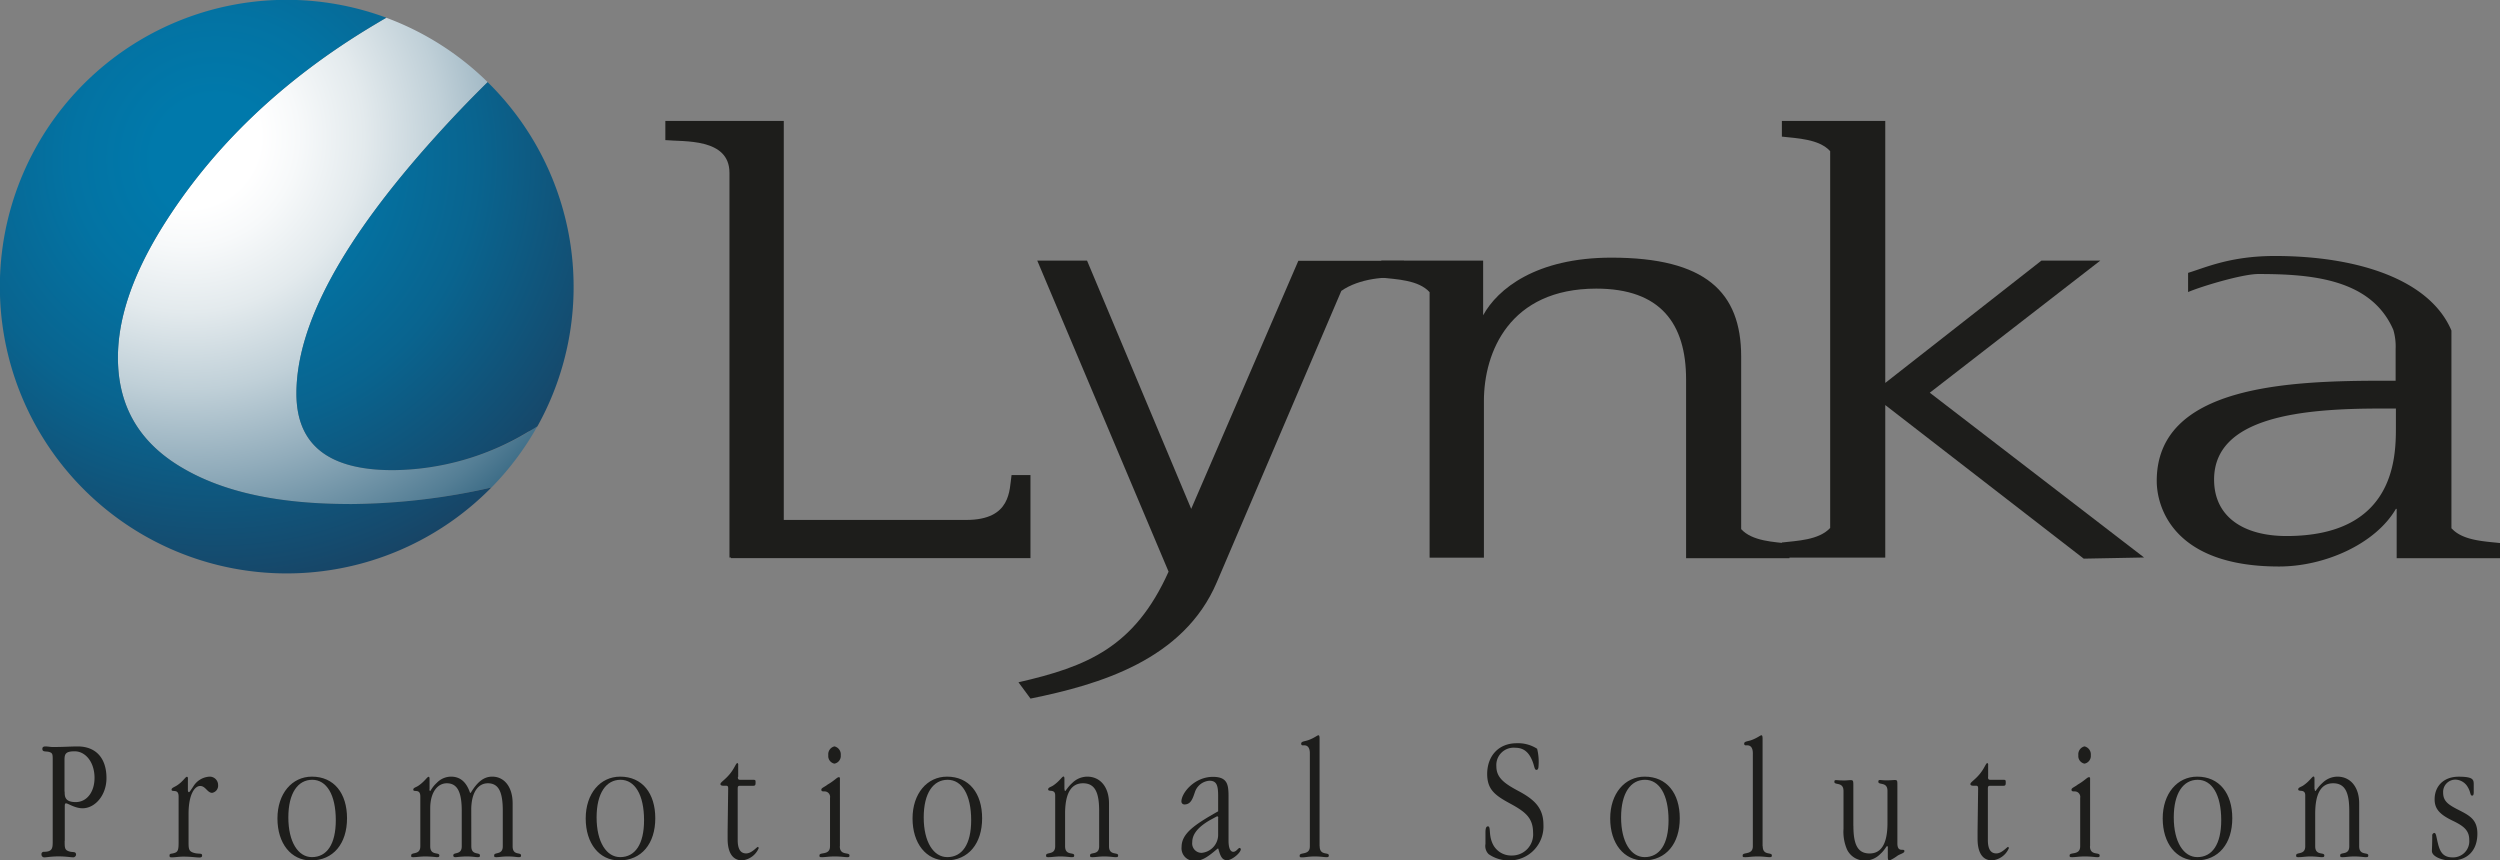 <svg xmlns="http://www.w3.org/2000/svg" xmlns:xlink="http://www.w3.org/1999/xlink" viewBox="0 0 451.98 155.56"><rect x="0" y="0" width="451.98" height="155.56" fill="#808080" stroke="none"/><defs><radialGradient id="radial-gradient" cx="34.05" cy="24.66" r="99.29" gradientUnits="userSpaceOnUse"><stop offset="0.13" stop-color="#fff"/><stop offset="0.2" stop-color="#f7f9fa"/><stop offset="0.32" stop-color="#e3eaed"/><stop offset="0.46" stop-color="#c0d0d8"/><stop offset="0.61" stop-color="#91acbb"/><stop offset="0.79" stop-color="#547e95"/><stop offset="0.97" stop-color="#0b4768"/><stop offset="1" stop-color="#003f61"/></radialGradient><radialGradient id="radial-gradient-2" cx="38.99" cy="28.78" r="86.19" gradientUnits="userSpaceOnUse"><stop offset="0.13" stop-color="#0079ab"/><stop offset="0.3" stop-color="#0373a3"/><stop offset="0.55" stop-color="#09648f"/><stop offset="0.85" stop-color="#154a6d"/><stop offset="1" stop-color="#1b3c5a"/></radialGradient></defs><title>Lynka logo 2004 (2) [Przekonwertowany] [Przekonwertowany]</title><path d="M95.45,78.13A48,48,0,0,1,71,85C59.37,85,53.59,80.4,53.59,71.15c0-12.51,8.46-27.94,25.16-46.46q4.71-5.23,9.42-9.84A51.88,51.88,0,0,0,69.84,3.21q-1,.58-2,1.18C50.92,14.45,38.22,26.8,29.32,41.09c-5.34,8.61-8,16.41-8,23.56,0,8.93,4,15.59,12,20.14,7.35,4.22,17.15,6.33,29.84,6.33A117.45,117.45,0,0,0,84.76,89q2.08-.41,4.11-0.88a51.77,51.77,0,0,0,8.28-11.06C96.6,77.43,96,77.78,95.45,78.13Z" fill="url(#radial-gradient)"/><path d="M88.16,14.85a51.84,51.84,0,0,1,9,62.23c-0.55.35-1.11,0.7-1.7,1A48,48,0,0,1,71,85C59.37,85,53.59,80.4,53.59,71.15c0-12.51,8.46-27.94,25.16-46.46Q83.46,19.46,88.16,14.85Zm-25,76.27c-12.69,0-22.49-2.11-29.84-6.33-8-4.55-12-11.21-12-20.14,0-7.15,2.67-14.95,8-23.56,8.91-14.3,21.6-26.64,38.52-36.71q1-.6,2-1.18a51.85,51.85,0,1,0,19,84.93q-2,.47-4.11.88A117.45,117.45,0,0,1,63.16,91.13Z" fill="url(#radial-gradient-2)"/><path d="M11.69,152c0,1.27,0,1.65.76,1.91s1.3-.06,1.3.64a0.54,0.54,0,0,1-.64.44c-0.35,0-1.18-.16-2.51-0.16S8.42,155,8.1,155a0.51,0.51,0,0,1-.6-0.51A0.41,0.41,0,0,1,7.91,154c1.62,0,1.62-.7,1.62-2V137.42c0-1,0-1.27-.6-1.46s-1.27.06-1.27-.57c0-.32.19-0.44,0.57-0.44s0.92,0.1,1.21.1H9.88c1.62,0,3-.1,4.16-0.1,3.34,0,5.21,2.16,5.21,5.72,0,3.15-2.1,5.46-4.32,5.46-1.4,0-2.61-.89-3-0.89-0.19,0-.22.19-0.22,0.6V152Zm0-8.9c0,0.86,0,1.91,2,1.91s3.4-1.81,3.4-4.38c0-2.83-1.62-4.8-3.59-4.8-1.65,0-1.84.48-1.84,1.59v5.69Z" fill="#1d1d1b"/><path d="M34,143a0.2,0.2,0,0,0,.13.22,0.35,0.35,0,0,0,.22-0.16l0.57-.83a3.67,3.67,0,0,1,2.83-1.81,1.51,1.51,0,0,1,1.68,1.49,1.31,1.31,0,0,1-1.08,1.43c-0.86,0-1.18-1.24-2.16-1.24s-2.1,1.49-2.1,5.05v5.24c0,1.08.1,1.46,0.73,1.72,1.08,0.41,1.72,0,1.72.57,0,0.25-.16.35-0.51,0.35-0.54,0-1.53-.16-2.83-0.16-0.86,0-1.56.13-2.07,0.13-0.35,0-.48,0-0.48-0.32,0-.45.32-0.25,1-0.51,0.54-.19.64-0.67,0.64-1.78V144c0-1.53-1.27-.67-1.27-1.24,0-.35.54-0.45,1.08-0.83,1-.67,1.43-1.49,1.68-1.49s0.19,0.29.19,0.76V143Z" fill="#1d1d1b"/><path d="M62.74,147.94c0,4.57-2.48,7.62-6.51,7.62-3.62,0-6.07-3.08-6.07-7.59s2.64-7.56,6.23-7.56C60.39,140.41,62.74,143.42,62.74,147.94Zm-10.61-.16c0,4.45,1.78,7.18,4.26,7.18,2.7,0,4.32-2.32,4.32-6.67,0-4.64-1.68-7.31-4.26-7.31S52.13,143.36,52.13,147.78Z" fill="#1d1d1b"/><path d="M77.64,142.66c0,0.25.06,0.35,0.13,0.35s0.38-.73,1.18-1.46a3.61,3.61,0,0,1,2.57-1.14c1.72,0,2.8,1,3.46,2.92h0.13c1.21-2,2.38-2.92,3.88-2.92,2.19,0,3.69,1.87,3.69,4.83,0,0.22,0,.86,0,2V153c0,1.75,1.52,1,1.52,1.65,0,0.29-.13.32-0.44,0.32s-0.89-.13-1.94-0.13-1.59.13-2,.13-0.48,0-.48-0.32c0-.67,1.56,0,1.56-1.65v-6.39c0-3.3-.67-5-2.7-5-1.65,0-2.92,1.46-3,4.54L85.21,153c0,1.72,1.56,1,1.56,1.65,0,0.29-.1.32-0.44,0.32s-0.92-.13-1.94-0.13-1.81.13-2,.13-0.44,0-.44-0.32c0-.67,1.53,0,1.53-1.65v-6.39c0-3.3-.73-5-2.7-5-1.65,0-3,1.59-3,4.54V153c0,1.75,1.65,1,1.65,1.65,0,0.29-.13.32-0.48,0.32a19,19,0,0,0-2.06-.13c-0.89,0-1.59.13-2.07,0.13s-0.48,0-.48-0.32c0-.67,1.65,0,1.65-1.65V144c0-1.53-1.27-.67-1.27-1.24,0-.38.54-0.41,1-0.76,1.08-.76,1.53-1.56,1.75-1.56s0.19,0.29.19,0.76v1.49Z" fill="#1d1d1b"/><path d="M118.47,147.94c0,4.57-2.48,7.62-6.51,7.62-3.62,0-6.07-3.08-6.07-7.59s2.64-7.56,6.23-7.56C116.12,140.41,118.47,143.42,118.47,147.94Zm-10.61-.16c0,4.45,1.78,7.18,4.26,7.18,2.7,0,4.32-2.32,4.32-6.67,0-4.64-1.68-7.31-4.26-7.31S107.86,143.36,107.86,147.78Z" fill="#1d1d1b"/><path d="M133.4,140.44c0,0.41.06,0.54,0.44,0.54h2.35c0.38,0,.41.1,0.41,0.41v0.13c0,0.38-.06.54-0.41,0.54h-2.38c-0.38,0-.44.13-0.44,0.54v9.28c0,1.62.51,2.41,1.53,2.41s1.91-1.18,2.13-1.18a0.25,0.25,0,0,1,.13.25,3.65,3.65,0,0,1-3,2.19c-1.65,0-2.61-1.33-2.61-3.88v-1.49l0.1-7.59c0-.41-0.06-0.54-0.44-0.54h-0.48c-0.32,0-.48-0.13-0.48-0.29,0-.35.76-0.7,1.68-1.81s1.11-2,1.4-2a0.39,0.39,0,0,1,.13.38v2.13Z" fill="#1d1d1b"/><path d="M151.83,153c0,1.75,1.75,1,1.75,1.65,0,0.32-.13.32-0.48,0.32s-1-.13-2.22-0.13c-1,0-1.72.13-2.19,0.13s-0.54,0-.54-0.32c0-.67,1.91.06,1.91-1.65v-8.74a1,1,0,0,0-1-1.18c-0.35,0-.57,0-0.57-0.32s0.6-.48,1.14-0.92c1.18-.67,1.72-1.33,2-1.33s0.22,0.16.22,0.64V153ZM152,136.53a1.41,1.41,0,0,1-1.14,1.53,1.39,1.39,0,0,1-1.11-1.53,1.46,1.46,0,0,1,1.11-1.59A1.48,1.48,0,0,1,152,136.53Z" fill="#1d1d1b"/><path d="M177.56,147.94c0,4.57-2.48,7.62-6.51,7.62-3.62,0-6.07-3.08-6.07-7.59s2.64-7.56,6.23-7.56C175.21,140.41,177.56,143.42,177.56,147.94ZM167,147.78c0,4.45,1.78,7.18,4.26,7.18,2.7,0,4.32-2.32,4.32-6.67,0-4.64-1.68-7.31-4.26-7.31S167,143.36,167,147.78Z" fill="#1d1d1b"/><path d="M192.46,142.66c0,0.25.06,0.35,0.13,0.35s0.48-.76,1.27-1.46a3.89,3.89,0,0,1,2.7-1.14c2.35,0,3.94,1.87,3.94,4.83V153c0,1.75,1.65,1,1.65,1.65,0,0.29-.13.32-0.48,0.32s-1-.13-2.06-0.13c-0.89,0-1.56.13-2,.13s-0.54,0-.54-0.32c0-.7,1.65.06,1.65-1.65v-6.39c0-3.3-.73-5-2.92-5s-3.24,1.87-3.24,5.53V153c0,1.75,1.65,1,1.65,1.65,0,0.29-.13.32-0.48,0.32s-1-.13-2.07-0.13c-0.79,0-1.49.13-2.06,0.13-0.35,0-.48,0-0.48-0.32,0-.67,1.65,0,1.65-1.65v-9.21c0-1.24-1.27-.54-1.27-1.08,0-.38.54-0.41,1-0.76,1.08-.76,1.53-1.56,1.75-1.56s0.19,0.29.19,0.76v1.49Z" fill="#1d1d1b"/><path d="M222.11,152c0,1.3.32,2,.86,2s0.89-.7,1.14-0.7a0.27,0.27,0,0,1,.22.22c0,0.67-1.62,2-2.48,2s-1.21-.64-1.59-2.1h-0.13c-1.59,1.37-2.73,2.22-4.1,2.22a2.28,2.28,0,0,1-2.41-2.51c0-2.41,2.26-4,6.61-6.45v-2.8c0-1.94-.29-2.73-1.59-2.73a3,3,0,0,0-2.57,1.94c-0.44,1.3-.76,2.35-1.94,2.35a0.54,0.54,0,0,1-.54-0.54c0-1.53,2.35-4.45,5.69-4.45,2.67,0,2.83,1.43,2.83,3.62v8Zm-2-4.42a0.85,0.85,0,0,0-.32.13l-1,.54c-2.16,1.24-3.24,2.54-3.24,4a1.7,1.7,0,0,0,1.68,1.94,3.28,3.28,0,0,0,3-3.34v-2.92A0.28,0.28,0,0,0,220.07,147.56Z" fill="#1d1d1b"/><path d="M238.59,153c0,1.75,1.65,1,1.65,1.65,0,0.29-.13.32-0.48,0.32s-1-.13-2.07-0.13S236,155,235.51,155s-0.54,0-.54-0.32c0-.67,1.84,0,1.84-1.65V136.18c0-.92-0.35-1.43-1-1.43a2.53,2.53,0,0,1-.35,0,0.28,0.28,0,0,1-.22-0.29c0-.44.6-0.41,1.27-0.64,1.08-.38,1.65-0.89,1.84-0.89s0.22,0.25.22,0.7V153Z" fill="#1d1d1b"/><path d="M274.21,134.37a6.35,6.35,0,0,1,3.69,1,9.72,9.72,0,0,1,.25,3.18c0,0.41-.16.64-0.35,0.64-0.41,0-.35-0.6-0.76-1.62-0.64-1.59-1.59-2.38-3.08-2.38a3.13,3.13,0,0,0-3.43,3.34c0,2,1.3,3.05,4,4.48,2.86,1.53,4.51,3.05,4.51,6.1a6.14,6.14,0,0,1-6.13,6.45,6.34,6.34,0,0,1-3.78-1.14,2.07,2.07,0,0,1-.57-1.84c0-1,0-1.65,0-2.1,0-.73.13-1.08,0.45-1.08,0.54,0,.13,1.37.73,2.86a3.69,3.69,0,0,0,3.59,2.41,3.81,3.81,0,0,0,3.84-4.1c0-2.76-1.46-3.84-4.23-5.34s-4.07-2.57-4.07-5.34C268.9,136.59,271,134.37,274.21,134.37Z" fill="#1d1d1b"/><path d="M303.69,147.94c0,4.57-2.48,7.62-6.51,7.62-3.62,0-6.07-3.08-6.07-7.59s2.64-7.56,6.23-7.56C301.34,140.41,303.69,143.42,303.69,147.94Zm-10.61-.16c0,4.45,1.78,7.18,4.26,7.18,2.7,0,4.32-2.32,4.32-6.67,0-4.64-1.68-7.31-4.26-7.31S293.08,143.36,293.08,147.78Z" fill="#1d1d1b"/><path d="M318.69,153c0,1.75,1.65,1,1.65,1.65,0,0.29-.13.32-0.48,0.32s-1-.13-2.07-0.13-1.68.13-2.19,0.13-0.54,0-.54-0.32c0-.67,1.84,0,1.84-1.65V136.18c0-.92-0.35-1.43-1-1.43a2.51,2.51,0,0,1-.35,0,0.28,0.28,0,0,1-.22-0.29c0-.44.6-0.41,1.27-0.64,1.08-.38,1.65-0.89,1.84-0.89s0.22,0.25.22,0.7V153Z" fill="#1d1d1b"/><path d="M335.08,149.3c0,3.3.73,5,2.92,5s3.24-1.87,3.24-5.53v-5.78c0-1.72-1.65-1-1.65-1.65,0-.29.1-0.32,0.32-0.32s0.54,0.06,1.18.06,1.24-.06,1.46-0.06c0.48,0,.48.13,0.48,1v10.45c0,1.81,1.27.79,1.27,1.4,0,0.35-.54.44-1.18,0.79a8.08,8.08,0,0,1-1.53.92c-0.25,0-.29-0.29-0.29-0.76v-1.49a0.41,0.41,0,0,0-.1-0.38c-0.16,0-.44.73-1.27,1.46a3.94,3.94,0,0,1-2.73,1.18,3.55,3.55,0,0,1-3.27-2,8.07,8.07,0,0,1-.64-3.72v-6.86c0-1.72-1.65-1-1.65-1.65,0-.29.1-0.32,0.32-0.32s0.57,0.06,1.46.06c0.48,0,.83-0.06,1.14-0.06,0.48,0,.51.1,0.51,1v7.31Z" fill="#1d1d1b"/><path d="M359.42,140.44c0,0.41.06,0.54,0.44,0.54h2.35c0.38,0,.41.1,0.41,0.41v0.13c0,0.38-.06.54-0.41,0.54h-2.38c-0.38,0-.44.13-0.44,0.54v9.28c0,1.62.51,2.41,1.53,2.41s1.91-1.18,2.13-1.18a0.25,0.25,0,0,1,.13.25,3.65,3.65,0,0,1-3.05,2.19c-1.65,0-2.6-1.33-2.6-3.88v-1.49l0.1-7.59c0-.41-0.06-0.54-0.44-0.54h-0.48c-0.32,0-.48-0.13-0.48-0.29,0-.35.76-0.7,1.68-1.81s1.11-2,1.4-2a0.39,0.39,0,0,1,.13.38v2.13Z" fill="#1d1d1b"/><path d="M377.85,153c0,1.75,1.75,1,1.75,1.65,0,0.32-.13.32-0.48,0.32s-1-.13-2.22-0.13c-1,0-1.72.13-2.19,0.13s-0.54,0-.54-0.32c0-.67,1.91.06,1.91-1.65v-8.74a1,1,0,0,0-1-1.18c-0.35,0-.57,0-0.57-0.32s0.6-.48,1.14-0.92c1.18-.67,1.72-1.33,2-1.33s0.22,0.16.22,0.64V153ZM378,136.53a1.41,1.41,0,0,1-1.14,1.53,1.39,1.39,0,0,1-1.11-1.53,1.46,1.46,0,0,1,1.11-1.59A1.48,1.48,0,0,1,378,136.53Z" fill="#1d1d1b"/><path d="M403.58,147.94c0,4.57-2.48,7.62-6.51,7.62-3.62,0-6.07-3.08-6.07-7.59s2.64-7.56,6.23-7.56C401.23,140.41,403.58,143.42,403.58,147.94ZM393,147.78c0,4.45,1.78,7.18,4.26,7.18,2.7,0,4.32-2.32,4.32-6.67,0-4.64-1.68-7.31-4.26-7.31S393,143.36,393,147.78Z" fill="#1d1d1b"/><path d="M418.48,142.66c0,0.25.06,0.35,0.13,0.35s0.48-.76,1.27-1.46a3.89,3.89,0,0,1,2.7-1.14c2.35,0,3.94,1.87,3.94,4.83V153c0,1.75,1.65,1,1.65,1.65,0,0.29-.13.32-0.48,0.32s-1-.13-2.07-0.13c-0.89,0-1.56.13-2,.13s-0.54,0-.54-0.32c0-.7,1.65.06,1.65-1.65v-6.39c0-3.3-.73-5-2.92-5s-3.24,1.87-3.24,5.53V153c0,1.75,1.65,1,1.65,1.65,0,0.29-.13.32-0.48,0.32s-1-.13-2.07-0.13c-0.79,0-1.49.13-2.07,0.13-0.35,0-.48,0-0.48-0.32,0-.67,1.65,0,1.65-1.65v-9.21c0-1.24-1.27-.54-1.27-1.08,0-.38.54-0.41,1-0.76,1.08-.76,1.53-1.56,1.75-1.56s0.19,0.29.19,0.76v1.49Z" fill="#1d1d1b"/><path d="M447.23,141.9v1.3c0,0.41-.06.64-0.29,0.64-0.38,0-.22-0.57-0.76-1.49a2.65,2.65,0,0,0-2.29-1.4,2.22,2.22,0,0,0-2.19,2.35c0,1.49.86,2.13,2.54,3,2.19,1.11,3.65,1.81,3.65,4.42,0,3-1.75,4.86-4.73,4.86-1.65,0-3.49-.73-3.49-1.72,0-.35.06-1.27,0.06-2.73a0.47,0.47,0,0,1,.35-0.54c0.38,0,.35.64,0.73,2.1s1,2.32,2.61,2.32a2.93,2.93,0,0,0,3-3.18c0-1.68-1-2.48-2.83-3.37-2.32-1.11-3.43-2.07-3.43-3.94,0-2.38,1.62-4.1,4.35-4.1S447.23,141,447.23,141.9Z" fill="#1d1d1b"/><path d="M186.3,85.86v15.05H132.15v-0.11h-0.27V31.23c0-6.32-8.32-5.58-11.59-5.9V21.86H141.7V94h33c8.18,0,7.77-5.47,8.18-8.11h3.41Z" fill="#1d1d1b"/><path d="M253.82,47.12v3.26c-3.14-.53-8.18,0-11.32,2.21L220,105.24c-6,14.11-21.28,18.53-33.69,21.06l-2.18-2.95c12.41-2.84,21-6.32,27.14-20L187.53,47.12h9L215.36,92l19.37-44.85h19.1Z" fill="#1d1d1b"/><path d="M314.79,95.66c2,2.21,6,2.32,8.73,2.63v2.63H304.83V68.6c0-10.11-4.64-16.42-16.23-16.42-15.69,0-20.32,11.48-20.32,20.32v28.32h-9.82v-48c-2-2.21-6-2.32-8.73-2.63V47.12h18.41V57c2.59-4.74,9.55-10.42,23.19-10.42,17,0,23.46,6.21,23.46,17.9V95.66Z" fill="#1d1d1b"/><path d="M322.15,100.81V98.08c2.73-.32,6.68-0.42,8.73-2.63V27.33c-2-2.21-6-2.32-8.73-2.63V21.86h18.69V69.23l28.23-22.11h10.64L348.89,71l38.74,29.79-10.91.21L340.84,73.23v27.58H322.15Z" fill="#1d1d1b"/><path d="M443.26,95.55c2,2.21,6,2.32,8.73,2.63v2.74H433.3V92h-0.14c-3.68,6.32-12.82,10.42-21.14,10.42-19.1,0-22.1-10.74-22.1-15.48,0-17.27,23.87-18.11,41.19-18.11h2V63.12a10.78,10.78,0,0,0-.41-3.47c-4-9.26-14.87-10.11-24.42-10.11-2.86,0-10.23,2.21-12.69,3.26V49.33c3.14-.95,7.64-3.05,15.69-3.05,14.87,0,28,4.21,31.92,13.48V95.55ZM433.16,73.86h-2.73c-14.19,0-30.14,1.47-30.14,12.84,0,6.84,5.46,10.21,13.09,10.21,19.37,0,19.78-13.9,19.78-19.48V73.86Z" fill="#1d1d1b"/></svg>